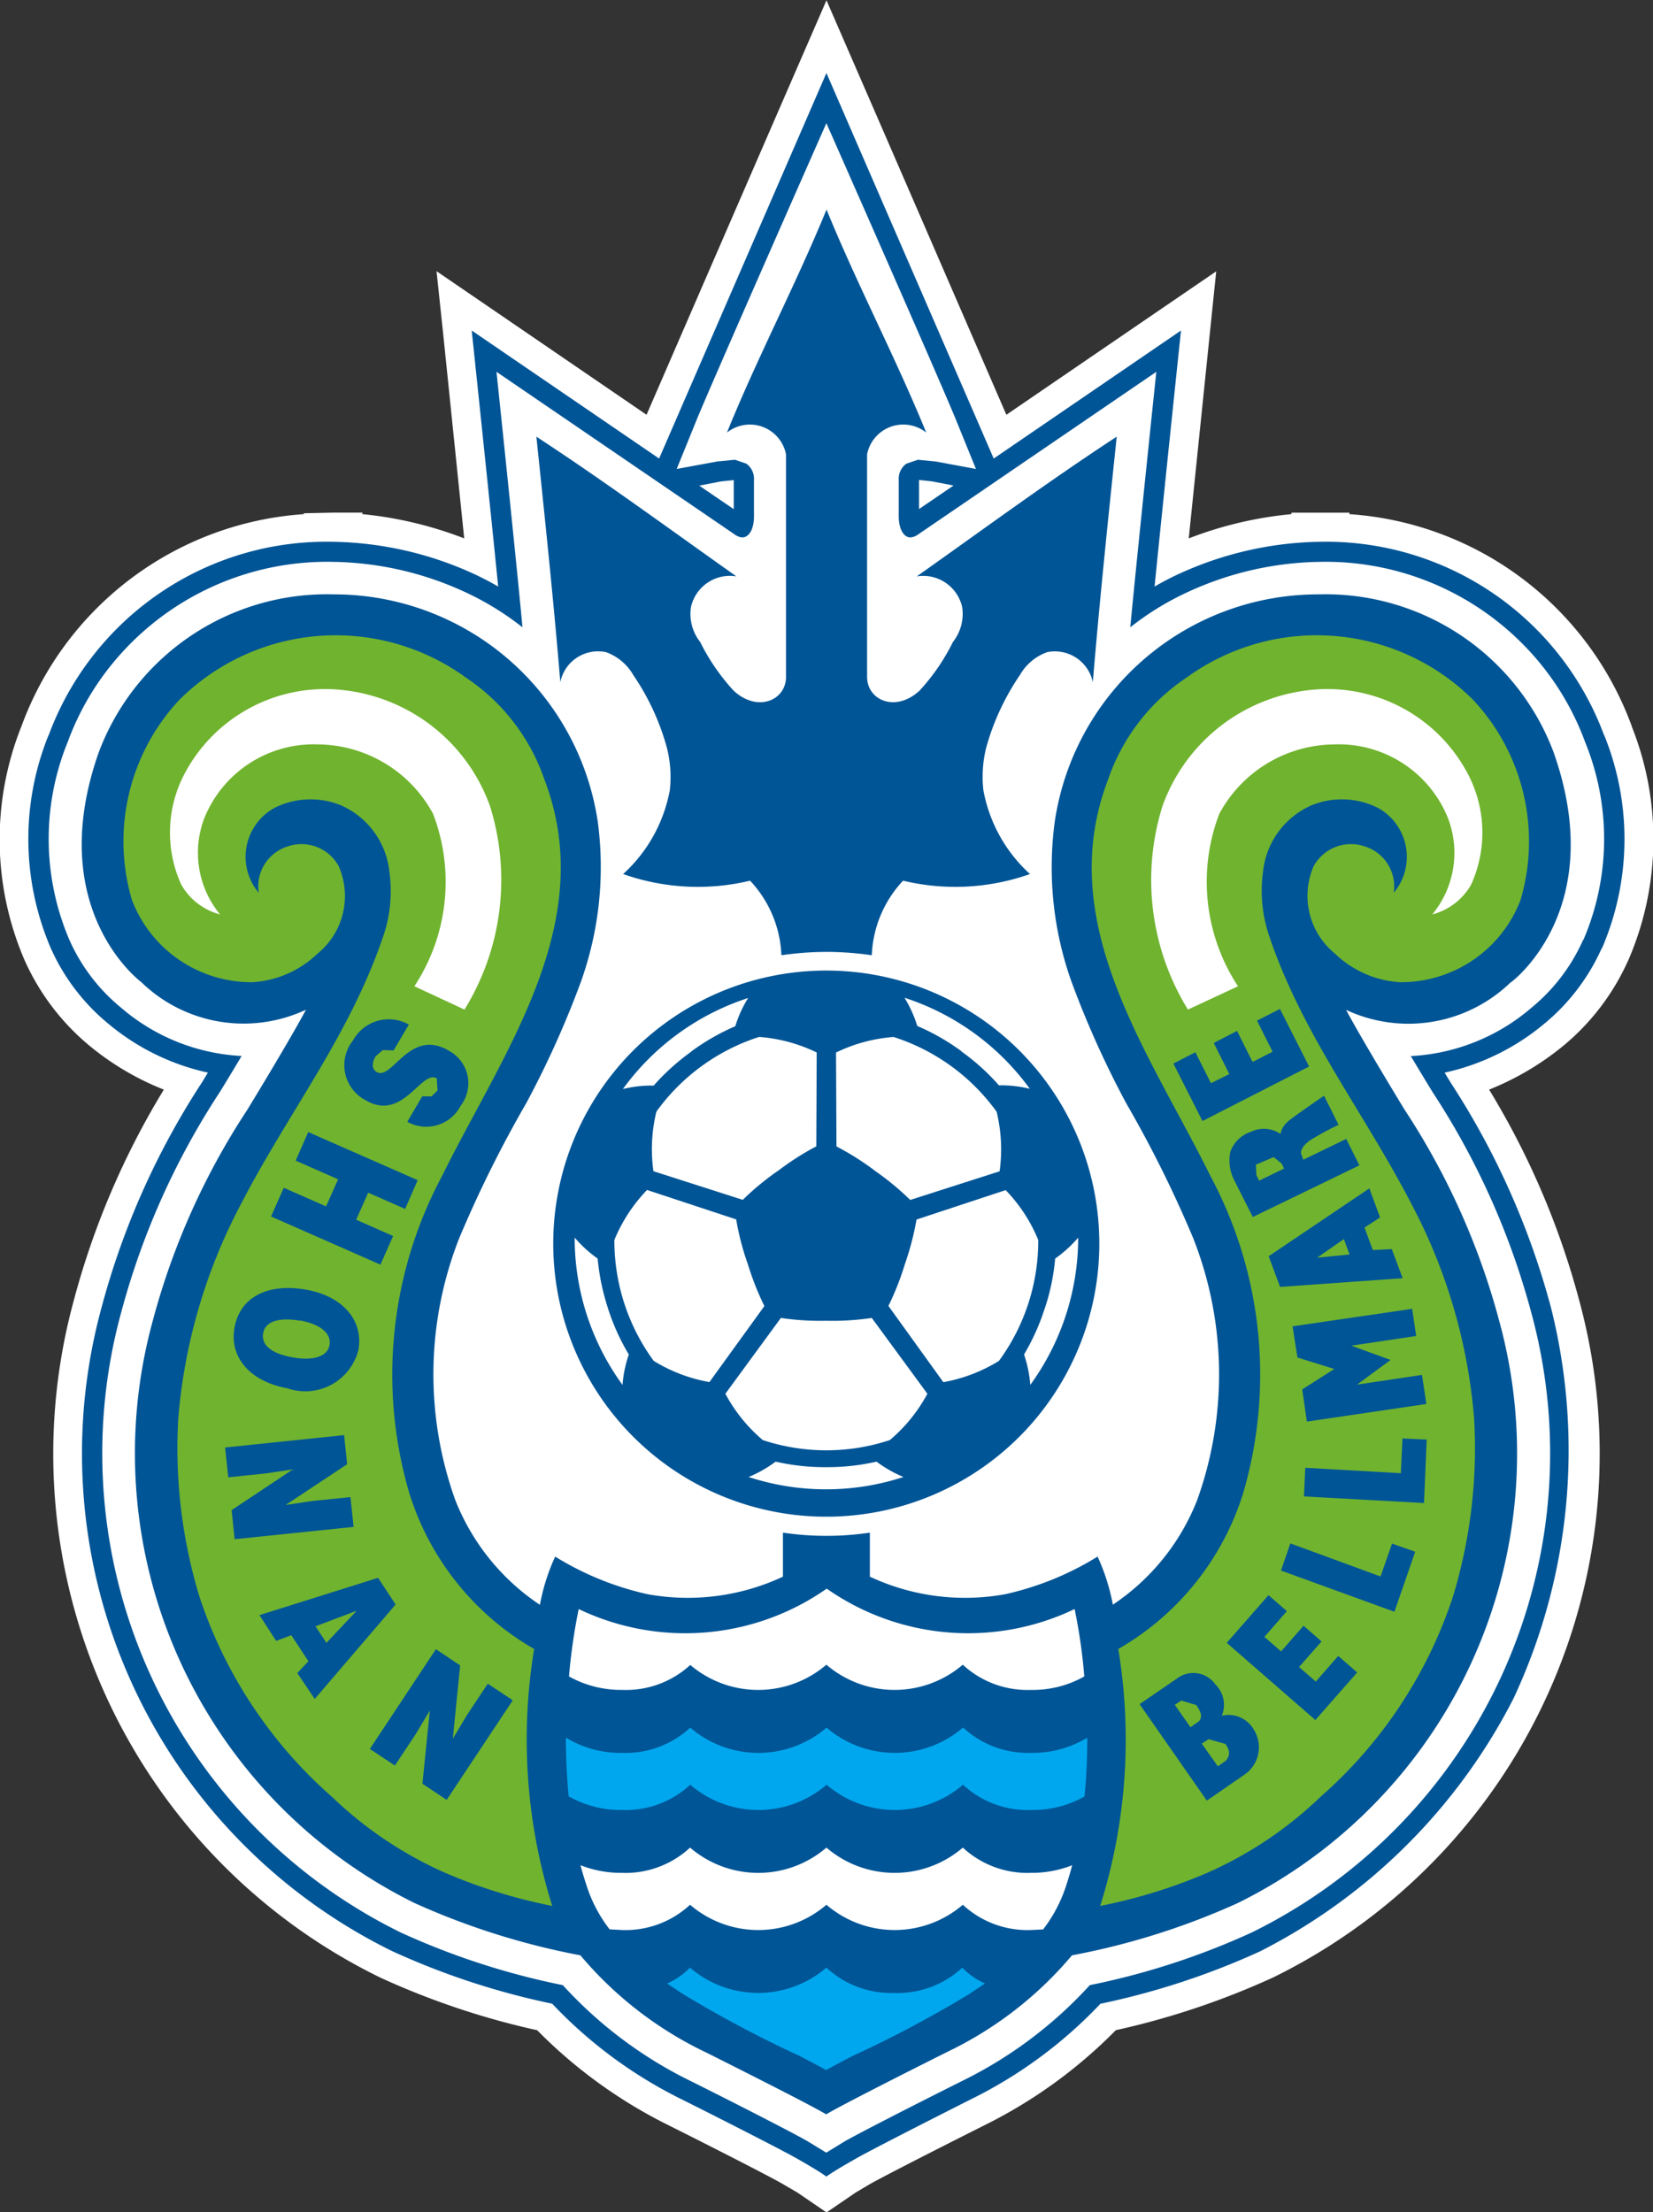 <svg xmlns="http://www.w3.org/2000/svg" width="34.103" height="45.635" viewBox="0 0 34.103 45.635">
  <rect x="0" y="0" width="34.103" height="45.635" fill="#333333" stroke="none"/>
  <g id="グループ_3619" data-name="グループ 3619" transform="translate(0 0.001)">
    <path id="パス_139" data-name="パス 139" d="M217.279,181.213a6.281,6.281,0,0,0,.077-4.83v-.006A6.686,6.686,0,0,0,211.53,172v-.03h-1.193l-.006.03a7.919,7.919,0,0,0-2.116.5l.435-4.229.132-1.28-1.063.726-3.267,2.233c-.747-1.726-2.7-6.227-3.163-7.289l-.548-1.261-.548,1.261c-.462,1.062-2.416,5.563-3.164,7.289l-3.266-2.233-1.067-.729.136,1.283.435,4.229a7.957,7.957,0,0,0-2.1-.5v-.031h-.624l-.585.013V172a6.685,6.685,0,0,0-5.824,4.372l-.006.015h0a6.287,6.287,0,0,0,.076,4.83A4.868,4.868,0,0,0,185.578,183a5.689,5.689,0,0,0,1.492.871,16.475,16.475,0,0,0-1.865,4.376,12.024,12.024,0,0,0,6.332,13.942,16.03,16.03,0,0,0,3.235,1.085,10.1,10.1,0,0,0,2.72,1.965c1.248.625,2.229,1.133,2.36,1.215l.29.169.6.41.6-.41.267-.158c.154-.094,1.135-.6,2.38-1.225a10.087,10.087,0,0,0,2.722-1.967,16.163,16.163,0,0,0,3.244-1.087,12.033,12.033,0,0,0,6.317-13.962,16.5,16.5,0,0,0-1.86-4.353,5.813,5.813,0,0,0,1.5-.879,4.849,4.849,0,0,0,1.364-1.775" transform="translate(-183.69 -161.395)" fill="#fff"/>
    <path id="パス_140" data-name="パス 140" d="M200.283,175.653l.271-.029v.6l-.712-.485Zm18.181,9.635a5.7,5.7,0,0,0,.049-4.4l0,.009a6.118,6.118,0,0,0-5.858-4h-.018a7.224,7.224,0,0,0-2.858.644,5.673,5.673,0,0,0-.543.28c.165-1.66.545-5.282.545-5.282l-3.864,2.641-3.451-7.953-3.452,7.953-3.866-2.641s.381,3.622.546,5.282a6.009,6.009,0,0,0-.542-.28,7.232,7.232,0,0,0-2.861-.644h-.017a6.109,6.109,0,0,0-5.857,4l0-.009a5.71,5.71,0,0,0,.05,4.4,4.264,4.264,0,0,0,1.194,1.559,4.786,4.786,0,0,0,2.044,1l-.117.194a16.041,16.041,0,0,0-2.08,4.663,11.434,11.434,0,0,0,6,13.266,15.485,15.485,0,0,0,3.3,1.084,9.376,9.376,0,0,0,2.678,1.976c1.039.52,2.22,1.125,2.407,1.239,0,0,.391.219.572.351v0l0,0,0,0v0c.18-.131.572-.349.572-.349.187-.115,1.369-.72,2.4-1.24a9.376,9.376,0,0,0,2.682-1.976,15.543,15.543,0,0,0,3.3-1.084,11.951,11.951,0,0,0,5.222-5.213,12.09,12.09,0,0,0,.776-8.053,16.107,16.107,0,0,0-2.08-4.663l-.117-.194a4.8,4.8,0,0,0,2.045-1,4.284,4.284,0,0,0,1.193-1.559m-13.37-9.552-.712.485v-.6l.271.029Z" transform="translate(-185.416 -165.722)" fill="#005596"/>
    <path id="パス_141" data-name="パス 141" d="M219.3,188.125a5.29,5.29,0,0,0,.035-4.083,5.6,5.6,0,0,0-1.132-1.858,5.725,5.725,0,0,0-4.347-1.858h.012a6.709,6.709,0,0,0-2.693.606,5.851,5.851,0,0,0-1.223.744c.121-1.3.537-5.27.537-5.27l-4.9,3.345c-.163.12-.253.05-.253.05-.172-.1-.161-.418-.161-.418v-.756a.378.378,0,0,1,.158-.326l.237-.081.367.036.831.154-.411-1.01c-.324-.8-2.675-6.123-2.675-6.123s-2.352,5.324-2.678,6.123l-.41,1.01.833-.154.369-.036.235.081a.379.379,0,0,1,.157.326v.756s.012.323-.162.418c0,0-.092.07-.25-.05l-4.9-3.345s.417,3.971.536,5.27a5.954,5.954,0,0,0-1.222-.744,6.712,6.712,0,0,0-2.693-.606h.012a5.725,5.725,0,0,0-4.348,1.858,5.588,5.588,0,0,0-1.131,1.858,5.29,5.29,0,0,0,.035,4.083,3.79,3.79,0,0,0,1.068,1.4,4.126,4.126,0,0,0,2.485.994c-.238.4-.435.721-.455.752a15.64,15.64,0,0,0-2.031,4.542A11.013,11.013,0,0,0,194.9,208.6a15.27,15.27,0,0,0,3.344,1.086,8.8,8.8,0,0,0,2.649,1.984c.823.41,2.205,1.115,2.432,1.255l.354.217h0l.354-.217c.229-.14,1.612-.844,2.435-1.255a8.822,8.822,0,0,0,2.649-1.984,15.274,15.274,0,0,0,3.34-1.086,11.013,11.013,0,0,0,5.768-12.785,15.668,15.668,0,0,0-2.031-4.542c-.02-.031-.218-.356-.455-.752a4.135,4.135,0,0,0,2.486-.994,3.8,3.8,0,0,0,1.068-1.4" transform="translate(-186.633 -168.737)" fill="#fff"/>
    <path id="パス_142" data-name="パス 142" d="M233.741,250.561a5.633,5.633,0,1,1,5.632-5.632,5.633,5.633,0,0,1-5.632,5.632" transform="translate(-216.693 -219.275)" fill="#005596"/>
    <path id="パス_143" data-name="パス 143" d="M245.4,278.825a4.515,4.515,0,0,1-1.04-.114,2.567,2.567,0,0,1-.557.317,5.143,5.143,0,0,0,3.194,0,2.565,2.565,0,0,1-.555-.317,4.509,4.509,0,0,1-1.041.114" transform="translate(-228.358 -248.561)" fill="#fff"/>
    <path id="パス_144" data-name="パス 144" d="M266.326,262.2a4.649,4.649,0,0,1-.428.954,2.569,2.569,0,0,1,.129.627,5.169,5.169,0,0,0,.988-3.038,2.567,2.567,0,0,1-.475.432,4.439,4.439,0,0,1-.213,1.025" transform="translate(-244.771 -235.214)" fill="#fff"/>
    <path id="パス_145" data-name="パス 145" d="M257.478,242.6a4.527,4.527,0,0,1,.775.7,2.463,2.463,0,0,1,.637.071,5.158,5.158,0,0,0-2.585-1.878,2.512,2.512,0,0,1,.263.582,4.575,4.575,0,0,1,.91.52" transform="translate(-237.644 -220.912)" fill="#fff"/>
    <path id="パス_146" data-name="パス 146" d="M235.106,242.6a4.626,4.626,0,0,1,.907-.52,2.423,2.423,0,0,1,.265-.582,5.156,5.156,0,0,0-2.584,1.878,2.449,2.449,0,0,1,.635-.071,4.587,4.587,0,0,1,.776-.7" transform="translate(-220.843 -220.912)" fill="#fff"/>
    <path id="パス_147" data-name="パス 147" d="M230.5,262.2a4.672,4.672,0,0,1-.213-1.025,2.551,2.551,0,0,1-.474-.432,5.146,5.146,0,0,0,.987,3.038,2.525,2.525,0,0,1,.13-.627,4.562,4.562,0,0,1-.431-.954" transform="translate(-217.957 -235.214)" fill="#fff"/>
    <path id="パス_148" data-name="パス 148" d="M244,267.234a5.549,5.549,0,0,1-.938-.058l-1.145,1.564a3.271,3.271,0,0,0,.772.955,4.168,4.168,0,0,0,2.622,0,3.289,3.289,0,0,0,.774-.955l-1.147-1.564a5.539,5.539,0,0,1-.938.058" transform="translate(-226.952 -239.99)" fill="#fff"/>
    <path id="パス_149" data-name="パス 149" d="M255.352,258.429a5.713,5.713,0,0,1-.343.873l1.133,1.573a3.273,3.273,0,0,0,1.147-.439,4.187,4.187,0,0,0,.811-2.494,3.241,3.241,0,0,0-.672-1.029l-1.839.607a5.8,5.8,0,0,1-.237.91" transform="translate(-236.68 -232.364)" fill="#fff"/>
    <path id="パス_150" data-name="パス 150" d="M251.617,247.388a5.647,5.647,0,0,1,.727.6l1.844-.591a3.275,3.275,0,0,0-.062-1.229A4.194,4.194,0,0,0,252,244.626a3.278,3.278,0,0,0-1.187.321l.009,1.937a5.7,5.7,0,0,1,.792.5" transform="translate(-233.565 -223.236)" fill="#fff"/>
    <path id="パス_151" data-name="パス 151" d="M238.6,247.388a5.671,5.671,0,0,1,.791-.506l.008-1.936a3.27,3.27,0,0,0-1.187-.321,4.183,4.183,0,0,0-2.12,1.541,3.268,3.268,0,0,0-.061,1.229l1.843.591a5.552,5.552,0,0,1,.727-.6" transform="translate(-222.55 -223.236)" fill="#fff"/>
    <path id="パス_152" data-name="パス 152" d="M235.754,258.422a5.44,5.44,0,0,1-.236-.91l-1.839-.607a3.3,3.3,0,0,0-.674,1.031,4.2,4.2,0,0,0,.811,2.494,3.275,3.275,0,0,0,1.15.438L236.1,259.3a5.729,5.729,0,0,1-.344-.875" transform="translate(-220.33 -232.359)" fill="#fff"/>
    <path id="パス_153" data-name="パス 153" d="M232.727,193.514a6.561,6.561,0,0,1,.934.069,2.383,2.383,0,0,1,.645-1.538,4.622,4.622,0,0,0,2.619-.137,3.084,3.084,0,0,1-.962-1.73,2.49,2.49,0,0,1,.059-.881,5.042,5.042,0,0,1,.694-1.493,1.058,1.058,0,0,1,.563-.473.8.8,0,0,1,.942.618c.14-1.689.317-3.375.493-5.063-1.405.918-2.755,1.913-4.125,2.882a.825.825,0,0,1,.936.63.934.934,0,0,1-.19.723,4.279,4.279,0,0,1-.685,1c-.5.467-1.1.2-1.086-.3v-4.572a.761.761,0,0,1,1.22-.448c-.635-1.556-1.421-3.043-2.057-4.6-.636,1.555-1.424,3.042-2.054,4.6a.76.76,0,0,1,1.218.448l0,4.572c.016.5-.586.768-1.085.3a4.33,4.33,0,0,1-.686-1,.931.931,0,0,1-.189-.723.823.823,0,0,1,.937-.63c-1.371-.969-2.722-1.964-4.127-2.882.176,1.687.354,3.374.494,5.063a.794.794,0,0,1,.943-.618,1.067,1.067,0,0,1,.563.473,4.988,4.988,0,0,1,.691,1.493,2.439,2.439,0,0,1,.062.881,3.1,3.1,0,0,1-.963,1.73,4.622,4.622,0,0,0,2.619.137,2.381,2.381,0,0,1,.646,1.538,6.552,6.552,0,0,1,.933-.069Z" transform="translate(-215.675 -173.879)" fill="#005596"/>
    <path id="パス_154" data-name="パス 154" d="M219.745,217.1s2.022-1.492.869-4.745a5.025,5.025,0,0,0-4.843-3.251,5.493,5.493,0,0,0-5.446,4.686,7.034,7.034,0,0,0,.347,3.31,19.773,19.773,0,0,0,1.126,2.5,24.365,24.365,0,0,1,1.384,2.787,7.667,7.667,0,0,1,.081,5.4,4.624,4.624,0,0,1-1.74,2.158,4.193,4.193,0,0,0-.315-.992,6.144,6.144,0,0,1-1.906.776,4.636,4.636,0,0,1-2.792-.362v-.908a6.141,6.141,0,0,1-1.793,0v.908a4.635,4.635,0,0,1-2.792.362,6.145,6.145,0,0,1-1.907-.776,4.166,4.166,0,0,0-.315.995,4.642,4.642,0,0,1-1.746-2.161,7.677,7.677,0,0,1,.08-5.4,24.592,24.592,0,0,1,1.384-2.787,19.652,19.652,0,0,0,1.126-2.5,7.037,7.037,0,0,0,.349-3.31,5.5,5.5,0,0,0-5.449-4.686,5.028,5.028,0,0,0-4.843,3.251c-1.151,3.253.872,4.745.872,4.745a3.033,3.033,0,0,0,3.4.572c-.341.643-1.21,2.064-1.21,2.064a14.875,14.875,0,0,0-1.948,4.344,10.344,10.344,0,0,0,5.393,12.017,15.127,15.127,0,0,0,3.427,1.081,7.733,7.733,0,0,0,2.585,2s2.146,1.072,2.486,1.281c.338-.209,2.482-1.281,2.482-1.281a7.719,7.719,0,0,0,2.589-2A14.982,14.982,0,0,0,214.1,236.1a10.341,10.341,0,0,0,5.392-12.017,14.9,14.9,0,0,0-1.947-4.344s-.868-1.421-1.21-2.064a3.035,3.035,0,0,0,3.4-.572" transform="translate(-188.564 -196.844)" fill="#005596"/>
    <path id="パス_155" data-name="パス 155" d="M277.24,215.95a1.659,1.659,0,0,0-1.375-.045,1.686,1.686,0,0,0-.989,1.362,2.9,2.9,0,0,0,.108,1.273c.691,2.088,1.963,3.664,2.965,5.606a11.4,11.4,0,0,1,1.281,4.4,10.519,10.519,0,0,1-.437,3.68,9.4,9.4,0,0,1-2.73,4.126,8.07,8.07,0,0,1-2.347,1.573,10.937,10.937,0,0,1-2.2.679,11.43,11.43,0,0,0,.373-5.3,5.639,5.639,0,0,0,2.577-3.216,8.688,8.688,0,0,0-.677-6.543c-1.27-2.57-3.247-5.223-2.106-8.188a4.134,4.134,0,0,1,1.607-2.086,4.571,4.571,0,0,1,5.919.453,4.271,4.271,0,0,1,.978,4.133,2.637,2.637,0,0,1-2.492,1.692,2.118,2.118,0,0,1-1.336-.59,1.537,1.537,0,0,1-.441-1.8.879.879,0,0,1,1.068-.407.864.864,0,0,1,.586.953,1.154,1.154,0,0,0-.337-1.758" transform="translate(-248.818 -199.289)" fill="#70b32f"/>
    <path id="パス_156" data-name="パス 156" d="M276.827,223.323a5.1,5.1,0,0,1-.526-4.195,3.643,3.643,0,0,1,3-2.392,3.276,3.276,0,0,1,3.318,1.757,2.6,2.6,0,0,1,.05,2.254,1.3,1.3,0,0,1-.8.613,2,2,0,0,0,.326-1.979,2.43,2.43,0,0,0-2.354-1.528,2.72,2.72,0,0,0-2.366,1.43,3.924,3.924,0,0,0,.385,3.559Z" transform="translate(-252.319 -202.498)" fill="#fff"/>
    <path id="パス_157" data-name="パス 157" d="M196.692,215.95a1.661,1.661,0,0,1,1.376-.045,1.688,1.688,0,0,1,.988,1.362,2.889,2.889,0,0,1-.106,1.273c-.692,2.088-1.964,3.664-2.966,5.606a11.418,11.418,0,0,0-1.283,4.4,10.556,10.556,0,0,0,.437,3.68,9.411,9.411,0,0,0,2.732,4.126,8.083,8.083,0,0,0,2.346,1.573,10.957,10.957,0,0,0,2.2.679,11.454,11.454,0,0,1-.373-5.3,5.64,5.64,0,0,1-2.576-3.216,8.688,8.688,0,0,1,.677-6.543c1.269-2.57,3.247-5.223,2.107-8.188a4.141,4.141,0,0,0-1.608-2.086,4.572,4.572,0,0,0-5.919.453,4.27,4.27,0,0,0-.978,4.133,2.639,2.639,0,0,0,2.493,1.692,2.125,2.125,0,0,0,1.336-.59,1.532,1.532,0,0,0,.437-1.8.875.875,0,0,0-1.065-.407.864.864,0,0,0-.586.953,1.152,1.152,0,0,1,.337-1.758" transform="translate(-191.023 -199.289)" fill="#70b32f"/>
    <path id="パス_158" data-name="パス 158" d="M203.366,223.323a5.1,5.1,0,0,0,.527-4.195,3.64,3.64,0,0,0-3-2.392,3.28,3.28,0,0,0-3.321,1.757,2.6,2.6,0,0,0-.049,2.254,1.3,1.3,0,0,0,.8.613,2,2,0,0,1-.327-1.979,2.432,2.432,0,0,1,2.355-1.528,2.723,2.723,0,0,1,2.366,1.43,3.922,3.922,0,0,1-.385,3.559Z" transform="translate(-193.783 -202.498)" fill="#fff"/>
    <path id="パス_159" data-name="パス 159" d="M238.176,309.692a2.16,2.16,0,0,1-2.814,0,2.158,2.158,0,0,1-2.813,0,1.961,1.961,0,0,1-1.409.521,2.284,2.284,0,0,1-.852-.158c.041.153.085.3.136.451a2.91,2.91,0,0,0,.465.872l.251.014a1.961,1.961,0,0,0,1.409-.521,2.158,2.158,0,0,0,2.813,0,2.16,2.16,0,0,0,2.814,0,1.962,1.962,0,0,0,1.407.521l.249-.012a2.97,2.97,0,0,0,.466-.874c.05-.148.094-.3.134-.45a2.292,2.292,0,0,1-.849.157,1.962,1.962,0,0,1-1.407-.521" transform="translate(-218.312 -271.58)" fill="#fff"/>
    <path id="パス_160" data-name="パス 160" d="M237.3,300.06a2.16,2.16,0,0,1-2.814,0,2.158,2.158,0,0,1-2.813,0,1.96,1.96,0,0,1-1.409.521,2.151,2.151,0,0,1-1.156-.315c0,.393.018.8.057,1.211a2.164,2.164,0,0,0,1.1.282,1.963,1.963,0,0,0,1.409-.521,2.159,2.159,0,0,0,2.813,0,2.161,2.161,0,0,0,2.814,0,1.964,1.964,0,0,0,1.407.521,2.174,2.174,0,0,0,1.1-.279c.041-.413.057-.82.057-1.213a2.154,2.154,0,0,1-1.154.313,1.961,1.961,0,0,1-1.407-.521" transform="translate(-217.433 -264.423)" fill="#00a7ee"/>
    <path id="パス_161" data-name="パス 161" d="M241.937,319.847a1.959,1.959,0,0,1-1.407-.521,2.158,2.158,0,0,1-2.814,0,1.53,1.53,0,0,1-.472.328l.338.223a24.268,24.268,0,0,0,2.4,1.273s.286.148.543.289c.256-.142.542-.289.542-.289a24.3,24.3,0,0,0,2.4-1.273l.336-.224a1.511,1.511,0,0,1-.469-.326,1.959,1.959,0,0,1-1.407.521" transform="translate(-223.481 -278.738)" fill="#00a7ee"/>
    <path id="パス_162" data-name="パス 162" d="M231.837,290.475a2.162,2.162,0,0,0,2.814,0,2.163,2.163,0,0,0,2.814,0,1.964,1.964,0,0,0,1.407.52,2.158,2.158,0,0,0,1.1-.278,11.167,11.167,0,0,0-.2-1.39,5.085,5.085,0,0,1-5.114-.421,5.089,5.089,0,0,1-5.117.421,11.866,11.866,0,0,0-.2,1.39,2.2,2.2,0,0,0,1.1.278,1.959,1.959,0,0,0,1.408-.52" transform="translate(-217.602 -256.136)" fill="#fff"/>
    <path id="パス_163" data-name="パス 163" d="M212.955,244.8l.193,0,.123-.121-.016-.249c-.318-.188-.7.905-1.469.449a.814.814,0,0,1-.262-1.228.843.843,0,0,1,1.155-.332l-.315.534-.222-.008-.147.127c-.084.139-.08.265.019.325.321.188.678-.919,1.489-.439a.762.762,0,0,1,.244,1.138.8.8,0,0,1-1.1.329Z" transform="translate(-204.244 -222.185)" fill="#005596"/>
    <path id="パス_164" data-name="パス 164" d="M206.215,252.259l2.258.992-.259.593-.762-.335-.248.558.762.336-.261.591L205.448,254l.263-.592.872.384.248-.559-.875-.385Z" transform="translate(-199.856 -228.907)" fill="#005596"/>
    <path id="パス_165" data-name="パス 165" d="M203.575,266.846c-.825-.146-1.213-.672-1.111-1.248.105-.61.65-.935,1.478-.79.763.135,1.185.637,1.08,1.241a1.131,1.131,0,0,1-1.447.8m.248-1.4c-.312-.055-.714-.048-.767.259-.046.275.231.434.631.5.332.059.7.014.74-.269s-.3-.441-.6-.494" transform="translate(-197.627 -238.205)" fill="#005596"/>
    <path id="パス_166" data-name="パス 166" d="M203.007,278.02l.557-.083.78-.08.065.615-2.455.254-.061-.6,1.263-.84-.556.083-.777.08-.065-.615,2.455-.255.063.6Z" transform="translate(-197.114 -246.976)" fill="#005596"/>
    <path id="パス_167" data-name="パス 167" d="M204.519,288.805l2.447-.769.362.55-1.669,1.949L205.3,290l.229-.244-.354-.537-.312.118Zm2.005-.09-.849.321.226.341Z" transform="translate(-199.166 -255.489)" fill="#005596"/>
    <path id="パス_168" data-name="パス 168" d="M215.085,295.616l.288-.483.433-.653.516.342-1.364,2.055-.5-.334.153-1.51-.289.483-.432.652-.517-.342,1.363-2.058.5.335Z" transform="translate(-205.743 -259.749)" fill="#005596"/>
    <path id="パス_169" data-name="パス 169" d="M280.075,242.376l-.473.241.321.641-.413.212-.319-.641-.481.249.321.641-.379.189-.321-.639-.454.233.6,1.186,2.2-1.125Z" transform="translate(-253.669 -221.564)" fill="#005596"/>
    <path id="パス_170" data-name="パス 170" d="M290.886,276.872l-.5-.023-.033.717-1.972-.112-.027.591,2.477.136Z" transform="translate(-261.452 -247.177)" fill="#005596"/>
    <path id="パス_171" data-name="パス 171" d="M289.3,285.446l-.478-.168-.237.678-1.861-.682-.193.56,2.34.85Z" transform="translate(-260.103 -253.437)" fill="#005596"/>
    <path id="パス_172" data-name="パス 172" d="M285.536,258.2l2.077-1.4.221.6-.321.209.171.463.392-.019.224.6-2.529.18Zm1,.03.668-.066-.116-.318Z" transform="translate(-259.362 -232.287)" fill="#005596"/>
    <path id="パス_173" data-name="パス 173" d="M282.98,251.106l.516-.251-.053-.105-.162-.131-.367.156.01.213Zm.442-.959c.031-.175.128-.252.325-.394.3-.215.573-.4.573-.4l.3.6a6.392,6.392,0,0,0-.573.31c-.169.114-.213.224-.2.282l.044.129.887-.43.272.545-2.2,1.066-.391-.776a.888.888,0,0,1-.072-.569.669.669,0,0,1,.42-.411.615.615,0,0,1,.614.041" transform="translate(-257.004 -226.751)" fill="#005596"/>
    <path id="パス_174" data-name="パス 174" d="M284.866,291.029l-.391-.341-.463.529-.345-.3.464-.528-.371-.324-.464.53-.344-.3.463-.531-.379-.329-.861.983,1.828,1.592Z" transform="translate(-256.866 -256.53)" fill="#005596"/>
    <path id="パス_175" data-name="パス 175" d="M275.171,296.309l.762-.523a.558.558,0,0,1,.8.114.591.591,0,0,1,.134.648.6.6,0,0,1,.663.291.684.684,0,0,1-.181.914l-.791.546Zm.86-.075-.134.089.324.462.176-.124c.064-.08.061-.163-.056-.333l-.309-.094m.558.8-.135.09.33.467.175-.123c.057-.09.1-.168-.018-.338l-.353-.1" transform="translate(-251.66 -261.156)" fill="#005596"/>
    <path id="パス_176" data-name="パス 176" d="M287.66,268.111l.661-.421-.76-.237-.1-.643,2.467-.361.083.56-1.339.2.811.295-.692.508,1.34-.2.09.6-2.465.363Z" transform="translate(-260.794 -239.451)" fill="#005596"/>
  </g>
</svg>
